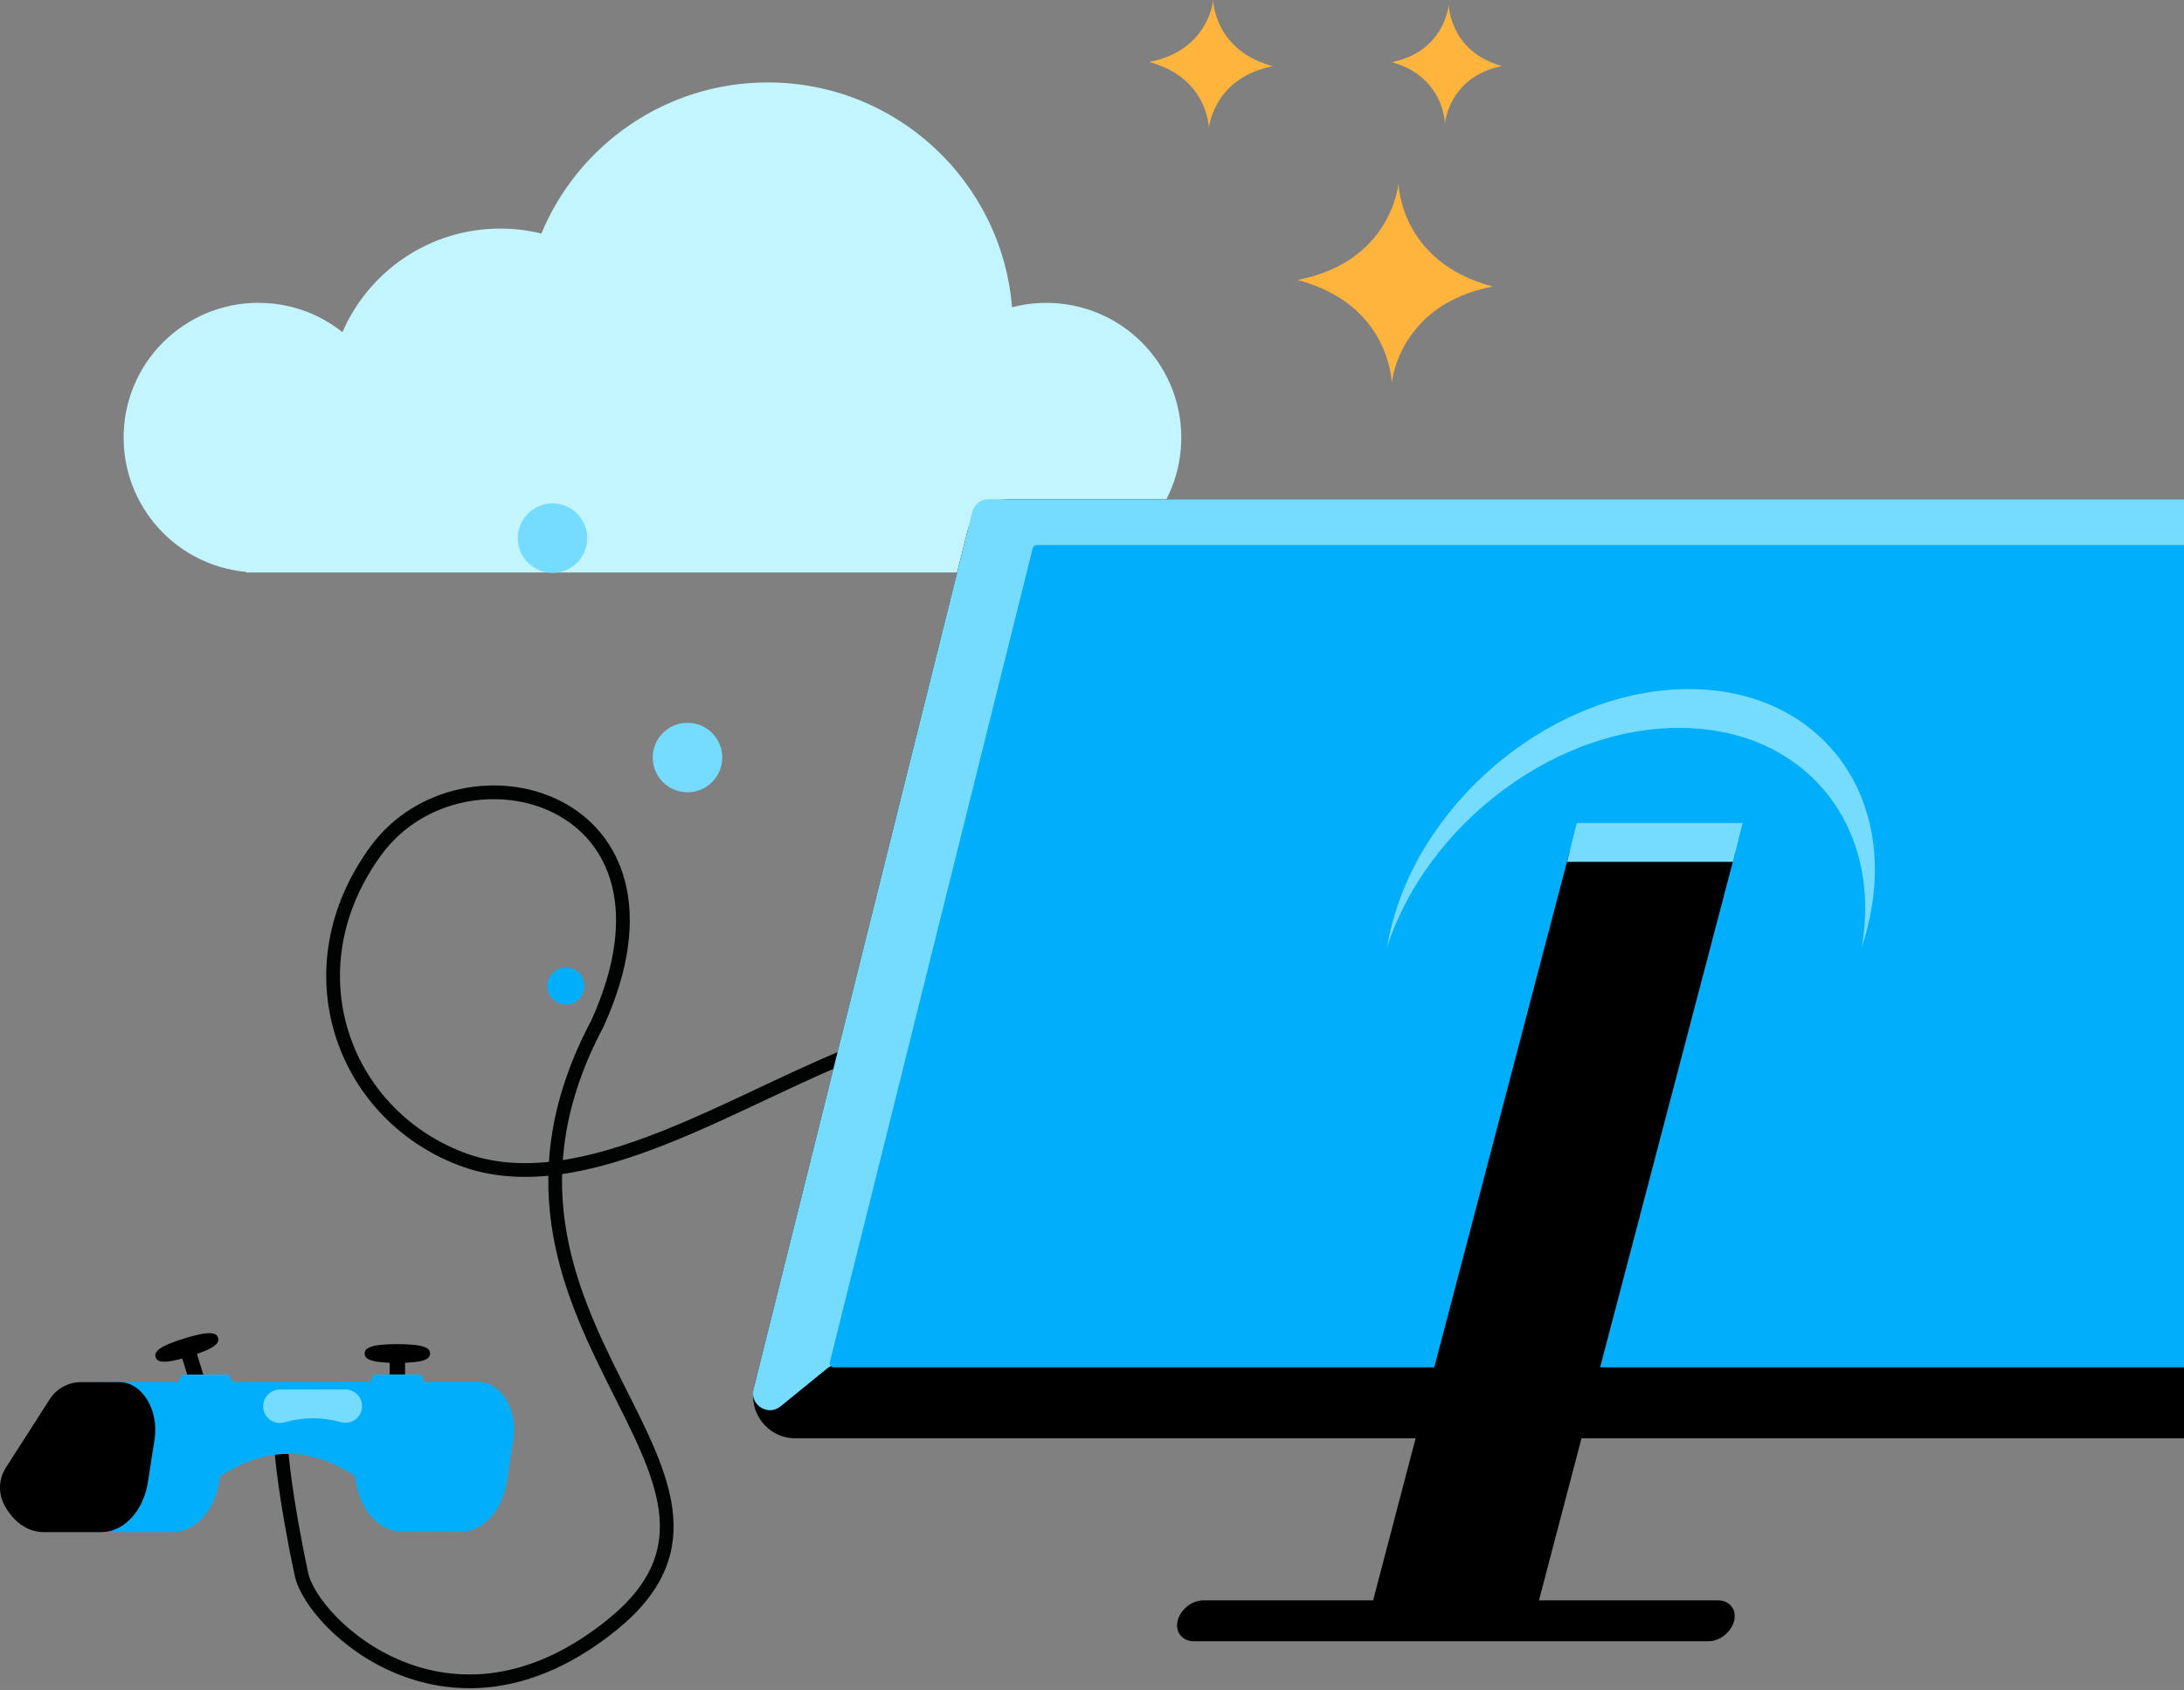 <?xml version="1.0" encoding="UTF-8"?> <svg xmlns="http://www.w3.org/2000/svg" width="477" height="369" viewBox="0 0 477 369" fill="none"><rect x="0" y="0" width="477" height="369" fill="#808080" stroke="none"/><path d="M27.113 92.874C28.601 76.682 42.928 64.767 59.132 66.243C65.072 66.781 70.441 69.065 74.786 72.523C80.564 59.218 93.825 49.91 109.263 49.91C112.357 49.91 115.365 50.287 118.232 50.998C126.286 31.628 145.389 18 167.695 18C195.779 18 218.785 39.611 221.038 67.094C224.273 66.243 227.701 65.93 231.226 66.253C247.43 67.74 259.353 82.058 257.876 98.25C256.475 113.537 243.613 125.011 228.542 125H53.774V124.871C37.57 123.384 25.647 109.066 27.124 92.874H27.113Z" fill="#C2F5FF"></path><path d="M120.674 125.091C124.866 125.091 128.264 121.695 128.264 117.506C128.264 113.318 124.866 109.922 120.674 109.922C116.482 109.922 113.084 113.318 113.084 117.506C113.084 121.695 116.482 125.091 120.674 125.091Z" fill="#76DCFF"></path><path d="M150.151 172.991C154.343 172.991 157.741 169.596 157.741 165.407C157.741 161.218 154.343 157.822 150.151 157.822C145.959 157.822 142.561 161.218 142.561 165.407C142.561 169.596 145.959 172.991 150.151 172.991Z" fill="#76DCFF"></path><path d="M123.588 219.353C125.827 219.353 127.643 217.539 127.643 215.3C127.643 213.062 125.827 211.248 123.588 211.248C121.348 211.248 119.532 213.062 119.532 215.3C119.532 217.539 121.348 219.353 123.588 219.353Z" fill="#00AEFA"></path><path d="M61.493 317.073C61.493 317.073 62.172 326.555 65.844 343.761C68.19 354.757 98.292 383.405 133.704 354.756C174.234 321.967 95.476 289.355 130.48 223.493C153.048 173.751 101.003 159.934 82.12 185.726C63.236 211.518 74.689 242.983 100.542 252.97C154.04 273.635 238.5 155.5 238.5 289.5" stroke="#010202" stroke-width="3" stroke-linecap="round" stroke-linejoin="round"></path><path d="M542.771 120.44C544.22 114.627 539.824 109 533.833 109H220.229C216 109 212.315 111.88 211.292 115.983L164.762 302.607C163.313 308.419 167.71 314.047 173.7 314.047H487.304C491.533 314.047 495.219 311.167 496.242 307.064L542.771 120.44Z" fill="black"></path><path d="M170.478 307.077C167.731 309.311 163.722 306.762 164.578 303.327L212.336 111.793C212.745 110.152 214.219 109 215.911 109H530.546C534.403 109 535.668 114.175 532.246 115.954L181.292 298.382C181.07 298.498 180.861 298.635 180.667 298.793L170.478 307.077Z" fill="#76DCFF"></path><path d="M526.266 120.15C526.411 119.569 525.971 119.006 525.372 119.006H226.447C226.024 119.006 225.655 119.294 225.553 119.704L181.244 297.411C181.099 297.993 181.539 298.555 182.138 298.555H481.064C481.486 298.555 481.855 298.267 481.957 297.857L526.266 120.15Z" fill="#00AEFA"></path><path d="M326.983 311.946C329.45 311.946 331.944 309.947 332.558 307.486C333.172 305.025 331.675 303.021 329.209 303.021C326.742 303.021 324.248 305.02 323.634 307.486C323.02 309.952 324.517 311.946 326.983 311.946Z" fill="#262262"></path><path d="M342.895 254.488C371.624 254.488 400.717 231.196 407.879 202.472C415.041 173.743 397.561 150.457 368.832 150.457C340.103 150.457 311.01 173.743 303.848 202.472C296.686 231.201 314.166 254.488 342.895 254.488Z" fill="#76DCFF"></path><path d="M340.784 262.964C369.513 262.964 398.605 239.673 405.767 210.949C412.93 182.22 395.449 158.934 366.721 158.934C337.992 158.934 308.899 182.22 301.737 210.949C294.575 239.678 312.055 262.964 340.784 262.964Z" fill="#00AEFA"></path><path d="M379 186.11L342.901 185.633L299.867 349.54L335.966 350.017L379 186.11Z" fill="black"></path><path d="M380.595 179.701H344.374L342.262 188.177H378.483L380.595 179.701Z" fill="#76DCFF"></path><path d="M378.805 353.595C378.555 354.951 377.738 356.174 376.646 357.053C375.645 357.856 374.407 358.362 373.169 358.362H260.748C258.216 358.362 256.529 356.288 257.243 353.756C257.573 352.574 258.334 351.521 259.298 350.746C260.309 349.934 261.547 349.437 262.78 349.437H375.224C377.601 349.437 379.24 351.228 378.801 353.595H378.805Z" fill="black"></path><path d="M47.627 292.097C47.29 291.015 45.965 290.471 40.205 292.257C34.444 294.043 33.657 295.249 33.989 296.326C34.32 297.408 35.651 297.952 41.411 296.166C47.172 294.38 47.958 293.173 47.627 292.097Z" fill="black"></path><path d="M42.52 294.048L39.311 295.043L42.361 304.878L45.57 303.883L42.52 294.048Z" fill="black"></path><path d="M50.016 300.121L39.725 300.127L37.631 304.646L52.122 304.634L50.016 300.121Z" fill="#00AEFA"></path><path d="M93.925 295.528C93.925 294.399 92.813 293.482 86.78 293.488C80.748 293.488 79.642 294.41 79.642 295.54C79.642 296.67 80.754 297.586 86.786 297.58C92.819 297.58 93.925 296.658 93.925 295.528Z" fill="black"></path><path d="M88.466 295.899H85.106V306.19H88.466V295.899Z" fill="black"></path><path d="M91.931 300.099L81.64 300.105L79.54 304.624L94.03 304.612L91.931 300.099Z" fill="#00AEFA"></path><path d="M51.228 301.75L21.135 301.773C16.144 301.773 12.418 307.841 13.423 314.318L14.86 323.55C15.854 329.949 20.112 334.545 25.045 334.539H37.696C42.628 334.527 46.881 329.926 47.868 323.526L51.222 301.756L51.228 301.75Z" fill="#00AEFA"></path><path d="M10.863 305.523C12.359 303.192 14.938 301.779 17.706 301.779H26.039C31.031 301.779 34.757 307.841 33.752 314.311L32.314 323.544C31.321 329.943 27.062 334.538 22.13 334.533H9.479C5.924 334.521 2.725 332.131 0.844 328.405C-0.439 325.856 -0.238 322.81 1.305 320.415L10.863 305.523Z" fill="black"></path><path d="M74.312 301.732L104.405 301.708C109.397 301.708 113.134 307.764 112.135 314.241L110.71 323.473C109.722 329.878 105.469 334.474 100.537 334.48L87.886 334.491C82.953 334.491 78.695 329.902 77.701 323.503L74.312 301.732Z" fill="#00AEFA"></path><path d="M79.996 301.733L45.551 301.756L45.569 324.16C57.196 315.229 68.682 315.223 80.014 324.136L79.996 301.733Z" fill="#00AEFA"></path><path d="M75.429 303.386L61.128 303.398C59.111 303.398 57.479 305.037 57.479 307.047V307.077C57.479 309.502 59.803 311.223 62.139 310.561C66.262 309.395 70.355 309.384 74.412 310.519C76.754 311.176 79.084 309.46 79.078 307.03C79.078 305.013 77.44 303.38 75.429 303.38V303.386Z" fill="#76DCFF"></path><path d="M305.436 40.026L305.436 40.001L305.436 40.039C305.462 40.945 306.24 57.366 325.997 62.546C326.023 62.546 325.87 62.546 325.576 62.546C325.87 62.559 326.023 62.571 325.997 62.571C305.934 66.412 304.058 82.743 303.968 83.649L303.968 83.688C303.968 83.688 303.968 83.688 303.968 83.662L303.968 83.688L303.968 83.649C303.943 82.743 303.164 66.322 283.407 61.142C283.382 61.142 283.535 61.142 283.828 61.142C283.535 61.13 283.382 61.117 283.407 61.117C303.471 57.276 305.347 40.945 305.436 40.039L305.436 40.001C305.436 40.001 305.436 40.001 305.436 40.026Z" fill="#FFB53D"></path><path d="M264.965 0.016L264.965 -5.6977e-07L264.965 0.025C264.981 0.605 265.475 11.13 277.998 14.45C278.014 14.45 277.917 14.45 277.731 14.45C277.917 14.458 278.014 14.466 277.998 14.466C265.281 16.928 264.091 27.395 264.035 27.976L264.035 28C264.035 28 264.035 28 264.035 27.984L264.035 28L264.035 27.976C264.019 27.395 263.525 16.87 251.002 13.55C250.986 13.55 251.083 13.55 251.269 13.55C251.083 13.542 250.986 13.534 251.002 13.534C263.719 11.072 264.909 0.605 264.965 0.025L264.965 -5.6977e-07C264.965 -5.6977e-07 264.965 -4.38447e-06 264.965 0.016Z" fill="#FFB53D"></path><path d="M316.413 1.015L316.413 1L316.413 1.023C316.428 1.562 316.867 11.335 327.998 14.418C328.013 14.418 327.927 14.418 327.761 14.418C327.927 14.425 328.013 14.433 327.998 14.433C316.694 16.718 315.637 26.438 315.587 26.977L315.587 27C315.587 27 315.587 27 315.587 26.985L315.587 27L315.587 26.977C315.572 26.438 315.133 16.665 304.002 13.582C303.987 13.582 304.073 13.582 304.239 13.582C304.073 13.575 303.987 13.567 304.002 13.567C315.306 11.281 316.363 1.562 316.413 1.023L316.413 1C316.413 1 316.413 1 316.413 1.015Z" fill="#FFB53D"></path></svg> 